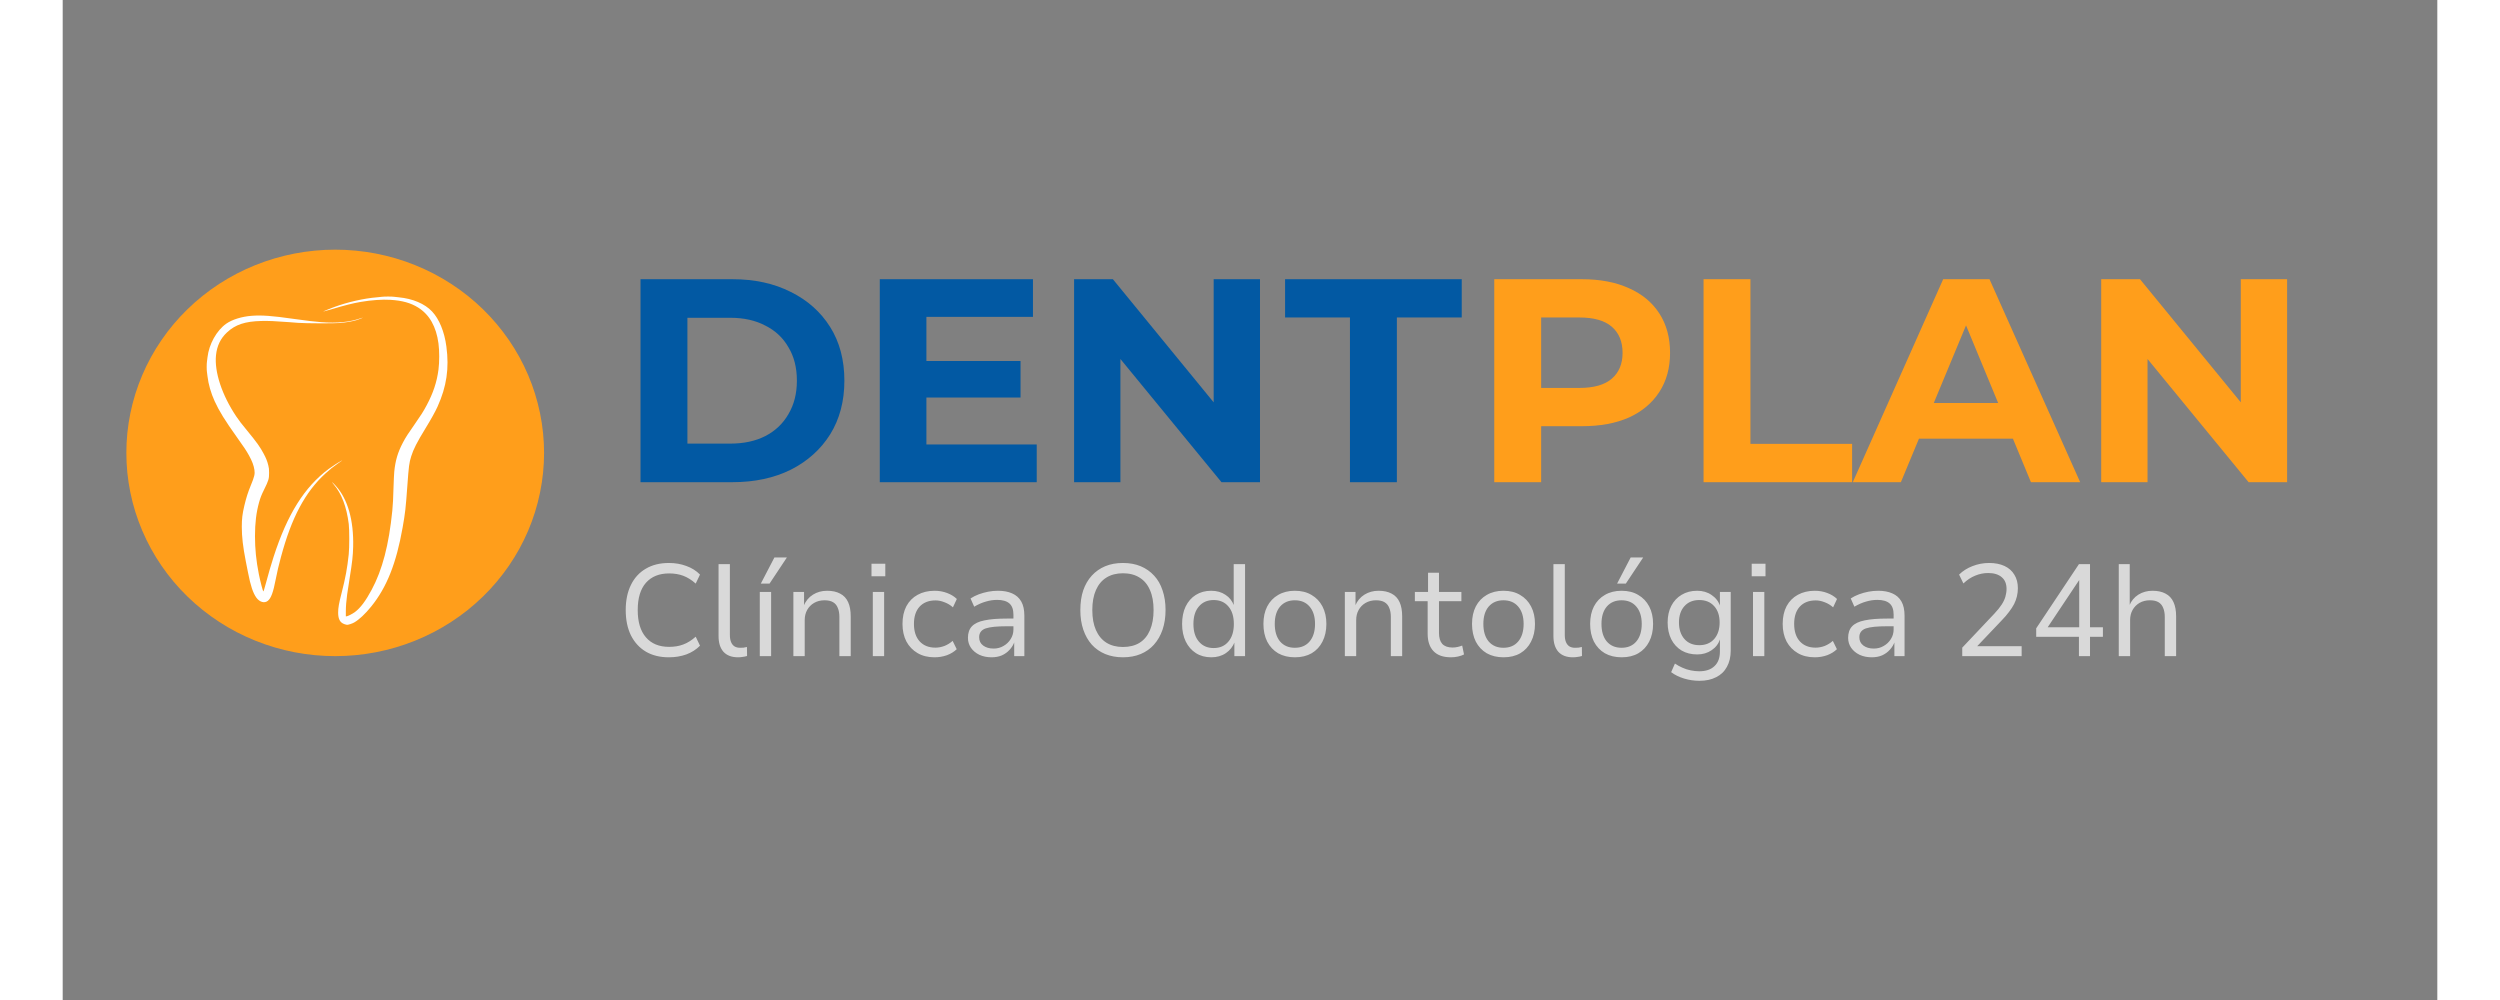 <svg xmlns="http://www.w3.org/2000/svg" xmlns:xlink="http://www.w3.org/1999/xlink" width="500" zoomAndPan="magnify" viewBox="0 0 375 157.92" height="200" preserveAspectRatio="xMidYMid meet"><rect x="0" y="0" width="375" height="157.92" fill="#808080" stroke="none"/><defs><clipPath id="60d7d2dff4"><path d="M 10.035 39 L 77 39 L 77 104 L 10.035 104 Z M 10.035 39 "></path></clipPath><clipPath id="7b44a175d3"><path d="M 41 46.832 L 60.797 46.832 L 60.797 98.676 L 41 98.676 Z M 41 46.832 "></path></clipPath><clipPath id="b73611d204"><path d="M 22.738 49 L 48 49 L 48 96 L 22.738 96 Z M 22.738 49 "></path></clipPath></defs><g id="678067c796"><path style=" stroke:none;fill-rule:nonzero;fill:#0259a3;fill-opacity:1;" d="M 91.25 76.145 L 91.25 44.094 L 105.793 44.094 C 109.27 44.094 112.332 44.762 114.984 46.105 C 117.637 47.418 119.711 49.266 121.203 51.648 C 122.699 54.027 123.445 56.852 123.445 60.117 C 123.445 63.352 122.699 66.176 121.203 68.59 C 119.711 70.969 117.637 72.832 114.984 74.176 C 112.332 75.488 109.27 76.145 105.793 76.145 Z M 98.656 70.055 L 105.426 70.055 C 107.559 70.055 109.406 69.656 110.961 68.863 C 112.547 68.039 113.766 66.879 114.617 65.383 C 115.504 63.887 115.945 62.133 115.945 60.117 C 115.945 58.074 115.504 56.316 114.617 54.852 C 113.766 53.355 112.547 52.211 110.961 51.418 C 109.406 50.594 107.559 50.184 105.426 50.184 L 98.656 50.184 Z M 135.848 57.004 L 151.262 57.004 L 151.262 62.773 L 135.848 62.773 Z M 136.398 70.191 L 153.82 70.191 L 153.82 76.145 L 129.035 76.145 L 129.035 44.094 L 153.227 44.094 L 153.227 50.043 L 136.398 50.043 Z M 159.719 76.145 L 159.719 44.094 L 165.848 44.094 L 184.734 67.168 L 181.762 67.168 L 181.762 44.094 L 189.078 44.094 L 189.078 76.145 L 182.996 76.145 L 164.062 53.066 L 167.035 53.066 L 167.035 76.145 Z M 203.285 76.145 L 203.285 50.137 L 193.039 50.137 L 193.039 44.094 L 220.938 44.094 L 220.938 50.137 L 210.695 50.137 L 210.695 76.145 Z M 203.285 76.145 "></path><path style=" stroke:none;fill-rule:nonzero;fill:#ff9e1b;fill-opacity:1;" d="M 226.074 76.145 L 226.074 44.094 L 239.93 44.094 C 242.797 44.094 245.266 44.566 247.34 45.512 C 249.414 46.426 251.016 47.754 252.141 49.496 C 253.27 51.234 253.836 53.312 253.836 55.723 C 253.836 58.102 253.27 60.164 252.141 61.902 C 251.016 63.645 249.414 64.988 247.34 65.934 C 245.266 66.848 242.797 67.305 239.93 67.305 L 230.188 67.305 L 233.48 63.965 L 233.48 76.145 Z M 233.48 64.789 L 230.188 61.262 L 239.52 61.262 C 241.805 61.262 243.516 60.773 244.641 59.797 C 245.77 58.82 246.336 57.461 246.336 55.723 C 246.336 53.953 245.77 52.578 244.641 51.602 C 243.516 50.625 241.805 50.137 239.52 50.137 L 230.188 50.137 L 233.48 46.609 Z M 259.125 76.145 L 259.125 44.094 L 266.531 44.094 L 266.531 70.098 L 282.586 70.098 L 282.586 76.145 Z M 282.695 76.145 L 296.965 44.094 L 304.281 44.094 L 318.598 76.145 L 310.824 76.145 L 299.113 47.848 L 302.043 47.848 L 290.289 76.145 Z M 289.832 69.273 L 291.797 63.645 L 308.262 63.645 L 310.273 69.273 Z M 321.922 76.145 L 321.922 44.094 L 328.051 44.094 L 346.938 67.168 L 343.965 67.168 L 343.965 44.094 L 351.281 44.094 L 351.281 76.145 L 345.199 76.145 L 326.266 53.066 L 329.238 53.066 L 329.238 76.145 Z M 321.922 76.145 "></path><path style=" stroke:none;fill-rule:nonzero;fill:#d9d9d9;fill-opacity:1;" d="M 95.727 103.801 C 94.328 103.801 93.117 103.508 92.105 102.914 C 91.09 102.312 90.301 101.453 89.738 100.34 C 89.188 99.215 88.914 97.883 88.914 96.344 C 88.914 94.805 89.188 93.48 89.738 92.367 C 90.285 91.254 91.066 90.402 92.082 89.812 C 93.098 89.207 94.312 88.906 95.727 88.906 C 96.727 88.906 97.648 89.062 98.484 89.379 C 99.336 89.68 100.055 90.133 100.645 90.738 L 99.965 92.16 C 99.32 91.582 98.66 91.172 97.988 90.922 C 97.332 90.676 96.59 90.555 95.766 90.555 C 94.203 90.555 92.98 91.047 92.105 92.035 C 91.238 93.023 90.809 94.461 90.809 96.344 C 90.809 98.211 91.238 99.645 92.105 100.648 C 92.969 101.652 94.188 102.152 95.766 102.152 C 96.59 102.152 97.332 102.031 97.988 101.781 C 98.66 101.535 99.32 101.121 99.965 100.547 L 100.645 101.969 C 100.055 102.57 99.336 103.031 98.484 103.348 C 97.648 103.648 96.727 103.801 95.727 103.801 Z M 106.641 103.801 C 105.652 103.801 104.891 103.512 104.355 102.938 C 103.832 102.344 103.574 101.52 103.574 100.465 L 103.574 89.09 L 105.363 89.09 L 105.363 100.277 C 105.363 100.719 105.426 101.09 105.547 101.391 C 105.672 101.691 105.852 101.918 106.082 102.07 C 106.332 102.223 106.625 102.297 106.969 102.297 C 107.16 102.297 107.348 102.289 107.523 102.277 C 107.703 102.25 107.879 102.215 108.059 102.172 L 108.078 103.594 C 107.848 103.664 107.613 103.711 107.379 103.738 C 107.16 103.781 106.914 103.801 106.641 103.801 Z M 110.086 103.617 L 110.086 93.48 L 111.875 93.48 L 111.875 103.617 Z M 110.25 92.16 L 112.391 88.039 L 114.363 88.039 L 111.629 92.16 Z M 115.391 103.617 L 115.391 93.48 L 117.078 93.48 L 117.078 95.684 L 117.016 95.684 C 117.332 94.914 117.82 94.324 118.477 93.91 C 119.137 93.5 119.883 93.293 120.723 93.293 C 121.543 93.293 122.23 93.445 122.777 93.746 C 123.34 94.035 123.762 94.48 124.035 95.086 C 124.309 95.676 124.445 96.434 124.445 97.352 L 124.445 103.617 L 122.656 103.617 L 122.656 97.434 C 122.656 96.871 122.574 96.398 122.41 96.012 C 122.258 95.613 122.012 95.312 121.668 95.105 C 121.324 94.898 120.871 94.797 120.309 94.797 C 119.691 94.797 119.145 94.934 118.664 95.211 C 118.195 95.484 117.832 95.855 117.57 96.32 C 117.312 96.789 117.18 97.316 117.18 97.91 L 117.18 103.617 Z M 127.727 91.008 L 127.727 89.027 L 129.906 89.027 L 129.906 91.008 Z M 127.934 103.617 L 127.934 93.48 L 129.723 93.48 L 129.723 103.617 Z M 137.684 103.801 C 136.656 103.801 135.762 103.582 135.008 103.141 C 134.254 102.703 133.664 102.09 133.238 101.309 C 132.828 100.512 132.621 99.586 132.621 98.527 C 132.621 97.441 132.828 96.508 133.238 95.723 C 133.664 94.941 134.254 94.344 135.008 93.934 C 135.777 93.508 136.676 93.293 137.703 93.293 C 138.391 93.293 139.043 93.41 139.66 93.645 C 140.277 93.875 140.793 94.191 141.203 94.59 L 140.586 95.91 C 140.188 95.555 139.742 95.285 139.246 95.105 C 138.766 94.914 138.301 94.816 137.848 94.816 C 136.777 94.816 135.941 95.141 135.336 95.785 C 134.734 96.434 134.43 97.344 134.43 98.527 C 134.43 99.707 134.734 100.629 135.336 101.289 C 135.941 101.945 136.77 102.277 137.828 102.277 C 138.293 102.277 138.766 102.188 139.246 102.008 C 139.727 101.816 140.16 101.547 140.543 101.207 L 141.184 102.523 C 140.77 102.922 140.258 103.238 139.637 103.473 C 139.02 103.691 138.371 103.801 137.684 103.801 Z M 146.68 103.801 C 145.98 103.801 145.344 103.672 144.766 103.41 C 144.203 103.137 143.758 102.766 143.43 102.297 C 143.113 101.832 142.957 101.309 142.957 100.73 C 142.957 99.961 143.16 99.359 143.574 98.918 C 144 98.465 144.664 98.148 145.57 97.969 C 146.477 97.777 147.648 97.684 149.09 97.684 L 150.426 97.684 L 150.426 98.898 L 149.152 98.898 C 148.355 98.898 147.676 98.926 147.113 98.98 C 146.551 99.035 146.09 99.125 145.734 99.246 C 145.391 99.371 145.137 99.551 144.973 99.785 C 144.809 100.004 144.727 100.285 144.727 100.629 C 144.727 101.191 144.938 101.633 145.363 101.945 C 145.789 102.262 146.34 102.422 147.012 102.422 C 147.586 102.422 148.109 102.285 148.574 102.008 C 149.055 101.734 149.434 101.371 149.707 100.918 C 149.996 100.465 150.141 99.961 150.141 99.414 L 150.141 97.062 C 150.141 96.254 149.926 95.664 149.5 95.293 C 149.074 94.922 148.43 94.734 147.566 94.734 C 146.961 94.734 146.367 94.824 145.777 95.004 C 145.188 95.168 144.574 95.438 143.945 95.809 L 143.367 94.508 C 143.766 94.246 144.203 94.027 144.684 93.848 C 145.164 93.672 145.66 93.535 146.168 93.438 C 146.688 93.34 147.195 93.293 147.691 93.293 C 148.566 93.293 149.316 93.43 149.934 93.707 C 150.562 93.98 151.043 94.406 151.375 94.984 C 151.703 95.559 151.867 96.309 151.867 97.23 L 151.867 103.617 L 150.262 103.617 L 150.262 101.348 L 150.305 101.348 C 150.141 101.816 149.887 102.234 149.543 102.605 C 149.211 102.977 148.809 103.273 148.328 103.492 C 147.848 103.699 147.297 103.801 146.68 103.801 Z M 167.434 103.801 C 166.406 103.801 165.473 103.629 164.637 103.285 C 163.812 102.941 163.105 102.449 162.516 101.805 C 161.941 101.156 161.496 100.375 161.18 99.453 C 160.863 98.535 160.707 97.496 160.707 96.344 C 160.707 95.188 160.855 94.16 161.156 93.25 C 161.473 92.332 161.926 91.547 162.516 90.902 C 163.105 90.258 163.812 89.762 164.637 89.418 C 165.461 89.074 166.395 88.906 167.434 88.906 C 168.477 88.906 169.41 89.074 170.234 89.418 C 171.059 89.762 171.766 90.258 172.355 90.902 C 172.945 91.535 173.391 92.312 173.691 93.23 C 174.008 94.152 174.164 95.184 174.164 96.32 C 174.164 97.477 174.008 98.512 173.691 99.434 C 173.375 100.355 172.922 101.145 172.332 101.805 C 171.758 102.449 171.059 102.941 170.234 103.285 C 169.41 103.629 168.477 103.801 167.434 103.801 Z M 167.434 102.172 C 168.465 102.172 169.336 101.953 170.051 101.516 C 170.777 101.062 171.324 100.402 171.695 99.535 C 172.078 98.656 172.273 97.594 172.273 96.344 C 172.273 95.078 172.078 94.02 171.695 93.168 C 171.324 92.305 170.777 91.652 170.051 91.211 C 169.336 90.758 168.465 90.531 167.434 90.531 C 166.422 90.531 165.547 90.758 164.82 91.211 C 164.109 91.652 163.559 92.305 163.176 93.168 C 162.789 94.035 162.598 95.094 162.598 96.344 C 162.598 97.594 162.789 98.648 163.176 99.516 C 163.559 100.383 164.109 101.039 164.82 101.492 C 165.547 101.945 166.422 102.172 167.434 102.172 Z M 181.387 103.801 C 180.453 103.801 179.645 103.582 178.957 103.141 C 178.273 102.703 177.738 102.09 177.352 101.309 C 176.969 100.512 176.777 99.59 176.777 98.547 C 176.777 97.488 176.961 96.57 177.332 95.785 C 177.719 94.988 178.254 94.379 178.938 93.953 C 179.637 93.512 180.449 93.293 181.367 93.293 C 182.246 93.293 183 93.508 183.629 93.934 C 184.262 94.344 184.707 94.914 184.969 95.641 L 184.926 95.641 L 184.926 89.09 L 186.719 89.09 L 186.719 103.617 L 185.031 103.617 L 185.031 101.348 L 185.09 101.348 C 184.805 102.105 184.336 102.703 183.691 103.141 C 183.047 103.582 182.277 103.801 181.387 103.801 Z M 181.758 102.34 C 182.746 102.34 183.52 102 184.082 101.328 C 184.66 100.656 184.949 99.73 184.949 98.547 C 184.949 97.352 184.66 96.426 184.082 95.766 C 183.52 95.094 182.746 94.758 181.758 94.758 C 180.785 94.758 180.008 95.094 179.434 95.766 C 178.855 96.426 178.566 97.352 178.566 98.547 C 178.566 99.73 178.855 100.656 179.434 101.328 C 180.008 102 180.785 102.34 181.758 102.34 Z M 194.602 103.801 C 193.586 103.801 192.699 103.59 191.945 103.164 C 191.203 102.723 190.629 102.113 190.219 101.328 C 189.82 100.531 189.621 99.598 189.621 98.527 C 189.621 97.469 189.82 96.547 190.219 95.766 C 190.629 94.984 191.203 94.379 191.945 93.953 C 192.699 93.512 193.578 93.293 194.578 93.293 C 195.609 93.293 196.488 93.512 197.215 93.953 C 197.957 94.379 198.531 94.984 198.941 95.766 C 199.355 96.547 199.562 97.469 199.562 98.527 C 199.562 99.598 199.355 100.531 198.941 101.328 C 198.547 102.113 197.977 102.723 197.234 103.164 C 196.492 103.59 195.617 103.801 194.602 103.801 Z M 194.578 102.297 C 195.566 102.297 196.344 101.969 196.906 101.309 C 197.48 100.637 197.77 99.707 197.77 98.527 C 197.77 97.359 197.48 96.445 196.906 95.785 C 196.344 95.125 195.566 94.797 194.578 94.797 C 193.605 94.797 192.832 95.125 192.254 95.785 C 191.691 96.445 191.41 97.359 191.41 98.527 C 191.41 99.707 191.691 100.637 192.254 101.309 C 192.832 101.969 193.605 102.297 194.578 102.297 Z M 202.477 103.617 L 202.477 93.48 L 204.164 93.48 L 204.164 95.684 L 204.102 95.684 C 204.418 94.914 204.906 94.324 205.566 93.91 C 206.223 93.5 206.973 93.293 207.809 93.293 C 208.633 93.293 209.316 93.445 209.867 93.746 C 210.43 94.035 210.848 94.48 211.121 95.086 C 211.395 95.676 211.531 96.434 211.531 97.352 L 211.531 103.617 L 209.742 103.617 L 209.742 97.434 C 209.742 96.871 209.66 96.398 209.496 96.012 C 209.344 95.613 209.098 95.312 208.754 95.105 C 208.41 94.898 207.957 94.797 207.395 94.797 C 206.777 94.797 206.23 94.934 205.75 95.211 C 205.285 95.484 204.918 95.855 204.66 96.32 C 204.398 96.789 204.27 97.316 204.27 97.91 L 204.27 103.617 Z M 219.238 103.801 C 218.016 103.801 217.098 103.48 216.48 102.832 C 215.863 102.188 215.555 101.273 215.555 100.094 L 215.555 94.941 L 213.535 94.941 L 213.535 93.48 L 215.617 93.48 L 215.617 90.449 L 217.344 90.449 L 217.344 93.48 L 220.883 93.48 L 220.883 94.941 L 217.344 94.941 L 217.344 99.93 C 217.344 100.711 217.516 101.293 217.859 101.68 C 218.215 102.062 218.758 102.258 219.484 102.258 C 219.758 102.258 220.02 102.23 220.266 102.172 C 220.527 102.117 220.773 102.043 221.008 101.945 L 221.297 103.348 C 221.051 103.484 220.734 103.594 220.348 103.68 C 219.98 103.762 219.609 103.801 219.238 103.801 Z M 227.543 103.801 C 226.527 103.801 225.641 103.59 224.887 103.164 C 224.145 102.723 223.57 102.113 223.16 101.328 C 222.762 100.531 222.562 99.598 222.562 98.527 C 222.562 97.469 222.762 96.547 223.16 95.766 C 223.57 94.984 224.145 94.379 224.887 93.953 C 225.641 93.512 226.52 93.293 227.523 93.293 C 228.551 93.293 229.43 93.512 230.156 93.953 C 230.898 94.379 231.473 94.984 231.883 95.766 C 232.297 96.547 232.504 97.469 232.504 98.527 C 232.504 99.598 232.297 100.531 231.883 101.328 C 231.488 102.113 230.918 102.723 230.176 103.164 C 229.438 103.59 228.559 103.801 227.543 103.801 Z M 227.523 102.297 C 228.508 102.297 229.285 101.969 229.848 101.309 C 230.422 100.637 230.711 99.707 230.711 98.527 C 230.711 97.359 230.422 96.445 229.848 95.785 C 229.285 95.125 228.508 94.797 227.523 94.797 C 226.547 94.797 225.773 95.125 225.195 95.785 C 224.633 96.445 224.352 97.359 224.352 98.527 C 224.352 99.707 224.633 100.637 225.195 101.309 C 225.773 101.969 226.547 102.297 227.523 102.297 Z M 238.484 103.801 C 237.496 103.801 236.734 103.512 236.199 102.938 C 235.68 102.344 235.418 101.52 235.418 100.465 L 235.418 89.09 L 237.211 89.09 L 237.211 100.277 C 237.211 100.719 237.27 101.09 237.395 101.391 C 237.52 101.691 237.695 101.918 237.93 102.07 C 238.176 102.223 238.473 102.297 238.816 102.297 C 239.008 102.297 239.191 102.289 239.371 102.277 C 239.551 102.25 239.727 102.215 239.906 102.172 L 239.926 103.594 C 239.691 103.664 239.461 103.711 239.227 103.738 C 239.008 103.781 238.762 103.801 238.484 103.801 Z M 246.195 103.801 C 245.18 103.801 244.293 103.59 243.539 103.164 C 242.797 102.723 242.223 102.113 241.812 101.328 C 241.414 100.531 241.215 99.598 241.215 98.527 C 241.215 97.469 241.414 96.547 241.812 95.766 C 242.223 94.984 242.797 94.379 243.539 93.953 C 244.293 93.512 245.172 93.293 246.176 93.293 C 247.203 93.293 248.082 93.512 248.809 93.953 C 249.551 94.379 250.125 94.984 250.539 95.766 C 250.949 96.547 251.156 97.469 251.156 98.527 C 251.156 99.598 250.949 100.531 250.539 101.328 C 250.141 102.113 249.57 102.723 248.828 103.164 C 248.09 103.59 247.211 103.801 246.195 103.801 Z M 246.176 102.297 C 247.16 102.297 247.938 101.969 248.5 101.309 C 249.074 100.637 249.363 99.707 249.363 98.527 C 249.363 97.359 249.074 96.445 248.5 95.785 C 247.938 95.125 247.16 94.797 246.176 94.797 C 245.199 94.797 244.426 95.125 243.848 95.785 C 243.285 96.445 243.004 97.359 243.004 98.527 C 243.004 99.707 243.285 100.637 243.848 101.309 C 244.426 101.969 245.199 102.297 246.176 102.297 Z M 245.473 92.16 L 247.613 88.039 L 249.59 88.039 L 246.852 92.16 Z M 258.473 107.512 C 257.652 107.512 256.848 107.395 256.066 107.16 C 255.285 106.926 254.598 106.59 254.008 106.148 L 254.605 104.789 C 254.988 105.051 255.387 105.27 255.801 105.449 C 256.223 105.641 256.656 105.781 257.094 105.863 C 257.547 105.957 257.996 106.008 258.434 106.008 C 259.477 106.008 260.277 105.738 260.84 105.203 C 261.418 104.668 261.707 103.906 261.707 102.914 L 261.707 100.938 L 261.727 100.938 C 261.492 101.664 261.047 102.25 260.387 102.688 C 259.742 103.129 258.988 103.348 258.125 103.348 C 257.18 103.348 256.355 103.141 255.656 102.73 C 254.957 102.305 254.414 101.715 254.027 100.957 C 253.645 100.188 253.453 99.305 253.453 98.301 C 253.453 97.297 253.645 96.426 254.027 95.684 C 254.414 94.93 254.957 94.344 255.656 93.934 C 256.355 93.508 257.18 93.293 258.125 93.293 C 259.004 93.293 259.766 93.52 260.41 93.973 C 261.066 94.414 261.516 95.004 261.746 95.746 L 261.707 95.746 L 261.707 93.48 L 263.414 93.48 L 263.414 102.75 C 263.414 103.738 263.215 104.59 262.816 105.305 C 262.434 106.02 261.871 106.562 261.129 106.934 C 260.402 107.316 259.516 107.512 258.473 107.512 Z M 258.453 101.887 C 259.441 101.887 260.223 101.562 260.801 100.918 C 261.375 100.258 261.664 99.387 261.664 98.301 C 261.664 97.215 261.375 96.355 260.801 95.723 C 260.223 95.078 259.441 94.758 258.453 94.758 C 257.465 94.758 256.684 95.078 256.109 95.723 C 255.531 96.355 255.242 97.215 255.242 98.301 C 255.242 99.387 255.531 100.258 256.109 100.918 C 256.684 101.562 257.465 101.887 258.453 101.887 Z M 266.727 91.008 L 266.727 89.027 L 268.91 89.027 L 268.91 91.008 Z M 266.934 103.617 L 266.934 93.48 L 268.723 93.48 L 268.723 103.617 Z M 276.684 103.801 C 275.656 103.801 274.762 103.582 274.008 103.141 C 273.254 102.703 272.664 102.09 272.238 101.309 C 271.828 100.512 271.621 99.586 271.621 98.527 C 271.621 97.441 271.828 96.508 272.238 95.723 C 272.664 94.941 273.254 94.344 274.008 93.934 C 274.777 93.508 275.676 93.293 276.703 93.293 C 277.391 93.293 278.043 93.41 278.66 93.645 C 279.277 93.875 279.793 94.191 280.203 94.59 L 279.586 95.91 C 279.188 95.555 278.742 95.285 278.25 95.105 C 277.77 94.914 277.301 94.816 276.848 94.816 C 275.777 94.816 274.941 95.141 274.336 95.785 C 273.734 96.434 273.434 97.344 273.434 98.527 C 273.434 99.707 273.734 100.629 274.336 101.289 C 274.941 101.945 275.773 102.277 276.828 102.277 C 277.293 102.277 277.77 102.188 278.25 102.008 C 278.727 101.816 279.16 101.547 279.543 101.207 L 280.184 102.523 C 279.77 102.922 279.258 103.238 278.641 103.473 C 278.023 103.691 277.371 103.801 276.684 103.801 Z M 285.684 103.801 C 284.984 103.801 284.344 103.672 283.77 103.41 C 283.207 103.137 282.762 102.766 282.43 102.297 C 282.113 101.832 281.957 101.309 281.957 100.73 C 281.957 99.961 282.164 99.359 282.574 98.918 C 283 98.465 283.664 98.148 284.57 97.969 C 285.477 97.777 286.648 97.684 288.09 97.684 L 289.43 97.684 L 289.43 98.898 L 288.152 98.898 C 287.355 98.898 286.676 98.926 286.113 98.98 C 285.551 99.035 285.094 99.125 284.734 99.246 C 284.395 99.371 284.141 99.551 283.973 99.785 C 283.809 100.004 283.727 100.285 283.727 100.629 C 283.727 101.191 283.941 101.633 284.367 101.945 C 284.789 102.262 285.34 102.422 286.012 102.422 C 286.59 102.422 287.109 102.285 287.574 102.008 C 288.055 101.734 288.434 101.371 288.707 100.918 C 288.996 100.465 289.141 99.961 289.141 99.414 L 289.141 97.062 C 289.141 96.254 288.926 95.664 288.504 95.293 C 288.078 94.922 287.434 94.734 286.566 94.734 C 285.965 94.734 285.367 94.824 284.777 95.004 C 284.188 95.168 283.578 95.438 282.945 95.809 L 282.367 94.508 C 282.766 94.246 283.207 94.027 283.688 93.848 C 284.168 93.672 284.66 93.535 285.168 93.438 C 285.688 93.34 286.195 93.293 286.691 93.293 C 287.57 93.293 288.316 93.43 288.934 93.707 C 289.566 93.98 290.047 94.406 290.375 94.984 C 290.703 95.559 290.867 96.309 290.867 97.23 L 290.867 103.617 L 289.262 103.617 L 289.262 101.348 L 289.305 101.348 C 289.141 101.816 288.887 102.234 288.543 102.605 C 288.215 102.977 287.809 103.273 287.328 103.492 C 286.848 103.699 286.301 103.801 285.684 103.801 Z M 299.977 103.617 L 299.977 102.277 L 305.039 96.918 C 305.531 96.398 305.914 95.922 306.191 95.496 C 306.477 95.059 306.676 94.641 306.789 94.242 C 306.91 93.828 306.973 93.418 306.973 93.004 C 306.973 92.195 306.719 91.574 306.211 91.148 C 305.703 90.711 304.988 90.492 304.07 90.492 C 303.371 90.492 302.691 90.629 302.031 90.902 C 301.375 91.164 300.75 91.574 300.16 92.141 L 299.48 90.738 C 300.07 90.16 300.777 89.715 301.602 89.398 C 302.438 89.07 303.309 88.906 304.215 88.906 C 305.16 88.906 305.973 89.062 306.645 89.379 C 307.328 89.695 307.852 90.156 308.207 90.758 C 308.578 91.348 308.762 92.059 308.762 92.883 C 308.762 93.32 308.715 93.746 308.617 94.16 C 308.523 94.57 308.371 94.984 308.168 95.395 C 307.961 95.793 307.691 96.207 307.363 96.633 C 307.047 97.059 306.672 97.496 306.23 97.949 L 302.137 102.258 L 302.137 102.051 L 309.359 102.051 L 309.359 103.617 Z M 318.406 103.617 L 318.406 100.566 L 311.656 100.566 L 311.656 99.227 L 318.406 89.09 L 320.156 89.09 L 320.156 99.062 L 322.191 99.062 L 322.191 100.566 L 320.156 100.566 L 320.156 103.617 Z M 318.449 99.062 L 318.449 91.293 L 318.652 91.293 L 313.219 99.434 L 313.098 99.062 Z M 324.695 103.617 L 324.695 89.09 L 326.426 89.09 L 326.426 95.641 L 326.363 95.641 C 326.664 94.898 327.141 94.324 327.785 93.91 C 328.441 93.5 329.191 93.293 330.027 93.293 C 330.852 93.293 331.535 93.445 332.086 93.746 C 332.648 94.035 333.066 94.48 333.34 95.086 C 333.617 95.691 333.754 96.445 333.754 97.352 L 333.754 103.617 L 331.961 103.617 L 331.961 97.434 C 331.961 96.871 331.879 96.398 331.715 96.012 C 331.562 95.613 331.316 95.312 330.973 95.105 C 330.633 94.898 330.18 94.797 329.617 94.797 C 329 94.797 328.449 94.934 327.969 95.211 C 327.504 95.484 327.141 95.855 326.879 96.32 C 326.617 96.789 326.488 97.316 326.488 97.91 L 326.488 103.617 Z M 324.695 103.617 "></path><g clip-rule="nonzero" clip-path="url(#60d7d2dff4)"><path style=" stroke:none;fill-rule:nonzero;fill:#ff9e1b;fill-opacity:1;" d="M 76.02 71.52 C 76.02 72.574 75.965 73.621 75.859 74.668 C 75.754 75.715 75.594 76.75 75.383 77.781 C 75.172 78.812 74.91 79.832 74.598 80.836 C 74.285 81.844 73.922 82.832 73.508 83.805 C 73.094 84.773 72.633 85.723 72.125 86.652 C 71.613 87.578 71.059 88.477 70.461 89.352 C 69.859 90.227 69.215 91.07 68.531 91.883 C 67.848 92.695 67.121 93.473 66.359 94.215 C 65.594 94.957 64.793 95.664 63.961 96.332 C 63.125 96.996 62.258 97.621 61.359 98.207 C 60.461 98.789 59.535 99.332 58.582 99.828 C 57.633 100.32 56.656 100.77 55.656 101.172 C 54.66 101.574 53.645 101.93 52.609 102.234 C 51.578 102.539 50.531 102.793 49.469 103 C 48.41 103.203 47.344 103.359 46.27 103.461 C 45.195 103.562 44.117 103.617 43.035 103.617 C 41.957 103.617 40.879 103.562 39.805 103.461 C 38.727 103.359 37.66 103.203 36.602 103 C 35.543 102.793 34.496 102.539 33.461 102.234 C 32.43 101.93 31.414 101.574 30.414 101.172 C 29.418 100.77 28.441 100.32 27.488 99.828 C 26.535 99.332 25.609 98.789 24.711 98.207 C 23.812 97.621 22.949 96.996 22.113 96.332 C 21.277 95.664 20.477 94.957 19.715 94.215 C 18.949 93.473 18.227 92.695 17.539 91.883 C 16.855 91.07 16.211 90.227 15.613 89.352 C 15.012 88.477 14.457 87.578 13.949 86.652 C 13.438 85.723 12.977 84.773 12.566 83.805 C 12.152 82.832 11.789 81.844 11.473 80.836 C 11.16 79.832 10.898 78.812 10.688 77.781 C 10.477 76.75 10.32 75.715 10.211 74.668 C 10.105 73.621 10.055 72.574 10.055 71.52 C 10.055 70.469 10.105 69.422 10.211 68.375 C 10.32 67.328 10.477 66.289 10.688 65.258 C 10.898 64.23 11.16 63.211 11.473 62.203 C 11.789 61.199 12.152 60.211 12.566 59.238 C 12.977 58.27 13.438 57.32 13.949 56.391 C 14.457 55.465 15.012 54.562 15.613 53.691 C 16.211 52.816 16.855 51.973 17.539 51.16 C 18.227 50.348 18.949 49.57 19.715 48.828 C 20.477 48.082 21.277 47.379 22.113 46.711 C 22.949 46.043 23.812 45.418 24.711 44.836 C 25.609 44.25 26.535 43.711 27.488 43.215 C 28.441 42.719 29.418 42.273 30.414 41.871 C 31.414 41.469 32.43 41.113 33.461 40.809 C 34.496 40.504 35.543 40.25 36.602 40.043 C 37.66 39.84 38.727 39.684 39.805 39.582 C 40.879 39.477 41.957 39.426 43.035 39.426 C 44.117 39.426 45.195 39.477 46.27 39.582 C 47.344 39.684 48.41 39.84 49.469 40.043 C 50.531 40.25 51.578 40.504 52.609 40.809 C 53.645 41.113 54.66 41.469 55.656 41.871 C 56.656 42.273 57.633 42.719 58.582 43.215 C 59.535 43.711 60.461 44.25 61.359 44.836 C 62.258 45.418 63.125 46.043 63.961 46.711 C 64.793 47.379 65.594 48.082 66.359 48.828 C 67.121 49.57 67.848 50.348 68.531 51.16 C 69.215 51.973 69.859 52.816 70.461 53.691 C 71.059 54.562 71.613 55.465 72.125 56.391 C 72.633 57.32 73.094 58.27 73.508 59.238 C 73.922 60.211 74.285 61.199 74.598 62.203 C 74.91 63.211 75.172 64.23 75.383 65.258 C 75.594 66.289 75.754 67.328 75.859 68.375 C 75.965 69.422 76.02 70.469 76.02 71.52 Z M 76.02 71.52 "></path></g><g clip-rule="nonzero" clip-path="url(#7b44a175d3)"><path style=" stroke:none;fill-rule:nonzero;fill:#ffffff;fill-opacity:1;" d="M 50.434 46.867 C 50.328 46.887 49.977 46.922 49.656 46.949 C 47.574 47.113 44.977 47.707 42.852 48.496 C 42.082 48.777 41.109 49.184 41.133 49.203 C 41.145 49.215 41.676 49.07 42.316 48.879 C 44.594 48.199 45.793 47.898 47.098 47.672 C 48.734 47.391 50.484 47.27 51.75 47.348 C 53.648 47.469 54.957 47.836 56.137 48.57 C 57.922 49.691 58.992 51.582 59.344 54.238 C 59.5 55.438 59.5 57.16 59.344 58.375 C 59.09 60.328 58.512 62.078 57.461 64.035 C 56.938 65.012 56.586 65.562 55.625 66.938 C 54.562 68.445 54.152 69.082 53.707 69.934 C 52.914 71.445 52.539 72.727 52.363 74.48 C 52.328 74.844 52.281 75.844 52.254 76.707 C 52.199 78.645 52.145 79.785 52.055 80.629 C 51.516 86.043 50.484 89.992 48.789 93.145 C 47.82 94.945 47.027 95.996 46.133 96.668 C 45.766 96.938 44.988 97.336 44.812 97.336 L 44.715 97.336 L 44.715 96.574 C 44.715 95.785 44.781 94.922 44.926 93.852 C 45.031 93.102 45.047 92.992 45.32 91.281 C 45.738 88.664 45.832 87.801 45.871 86.34 C 45.973 82.16 45.023 78.82 43.129 76.723 C 42.598 76.137 42.32 75.934 42.777 76.469 C 44.047 77.953 44.832 80.012 45.176 82.754 C 45.285 83.641 45.285 86.492 45.172 87.535 C 44.938 89.742 44.664 91.215 44.059 93.59 C 43.621 95.293 43.5 95.984 43.5 96.746 C 43.504 97.773 43.801 98.32 44.48 98.562 C 44.645 98.625 44.848 98.672 44.93 98.672 C 45.133 98.672 45.742 98.469 46.027 98.305 C 46.824 97.848 47.758 96.973 48.727 95.777 C 51.184 92.738 52.684 88.965 53.684 83.301 C 54.09 81.008 54.172 80.27 54.422 76.801 C 54.66 73.508 54.715 73.113 55.039 72.062 C 55.375 70.961 55.957 69.828 57.305 67.625 C 58.195 66.172 58.84 65.008 59.203 64.203 C 60.629 61.043 61.055 58.168 60.594 54.727 C 60.289 52.398 59.465 50.387 58.328 49.184 C 57.176 47.961 55.281 47.16 53.059 46.949 C 52.797 46.922 52.461 46.887 52.316 46.867 C 52.004 46.816 50.719 46.824 50.434 46.867 Z M 50.434 46.867 "></path></g><g clip-rule="nonzero" clip-path="url(#b73611d204)"><path style=" stroke:none;fill-rule:nonzero;fill:#ffffff;fill-opacity:1;" d="M 29.848 49.871 C 28.285 49.988 26.746 50.469 25.824 51.121 C 24.312 52.184 23.102 54.352 22.867 56.426 C 22.844 56.66 22.805 56.973 22.781 57.121 C 22.727 57.473 22.727 58.43 22.781 58.75 C 22.805 58.883 22.844 59.188 22.867 59.422 C 23.008 60.664 23.41 62.074 24 63.363 C 24.711 64.922 25.648 66.434 27.484 69.004 C 28.637 70.617 28.984 71.141 29.418 71.918 C 29.918 72.816 30.176 73.512 30.281 74.219 C 30.375 74.859 30.281 75.266 29.699 76.672 C 29.262 77.727 28.984 78.598 28.68 79.879 C 28.379 81.156 28.285 81.91 28.285 83.199 C 28.285 84.793 28.469 86.352 28.914 88.629 C 28.996 89.039 29.152 89.832 29.262 90.391 C 29.668 92.496 30.055 93.645 30.582 94.379 C 31.105 95.094 31.867 95.309 32.395 94.883 C 32.91 94.469 33.242 93.574 33.656 91.422 C 33.91 90.133 34.078 89.418 34.465 87.98 C 36.133 81.746 38.289 77.691 41.512 74.754 C 42.234 74.094 42.703 73.719 43.457 73.199 C 44.215 72.676 44.25 72.648 44 72.773 C 43.578 72.988 42.559 73.641 42.004 74.055 C 38.176 76.914 35.48 81.211 33.312 87.918 C 32.891 89.234 32.504 90.559 32.074 92.164 C 31.867 92.949 31.723 93.402 31.691 93.395 C 31.609 93.371 31.215 91.863 30.977 90.672 C 30.559 88.566 30.367 86.691 30.367 84.656 C 30.371 82.57 30.566 80.949 31.016 79.32 C 31.23 78.566 31.395 78.148 31.82 77.289 C 32.52 75.879 32.598 75.613 32.594 74.672 C 32.594 74.07 32.578 73.93 32.473 73.504 C 32.305 72.828 32.148 72.422 31.754 71.676 C 31.207 70.629 30.641 69.836 29.121 67.992 C 28.184 66.855 27.852 66.422 27.406 65.758 C 25.148 62.387 23.938 58.73 24.211 56.094 C 24.367 54.613 24.922 53.453 25.945 52.496 C 27.262 51.262 28.801 50.746 31.387 50.688 C 32.543 50.664 33.484 50.703 35.719 50.871 C 36.008 50.898 36.66 50.945 37.172 50.984 C 38.363 51.078 42.98 51.09 43.824 51.008 C 44.957 50.891 45.762 50.746 46.426 50.547 C 46.82 50.426 47.414 50.188 47.387 50.16 C 47.379 50.152 47.238 50.195 47.07 50.254 C 45.344 50.867 43.363 51.062 40.82 50.875 C 39.82 50.801 38.461 50.637 36.434 50.352 C 33.066 49.867 31.402 49.75 29.848 49.871 Z M 29.848 49.871 "></path></g></g></svg>